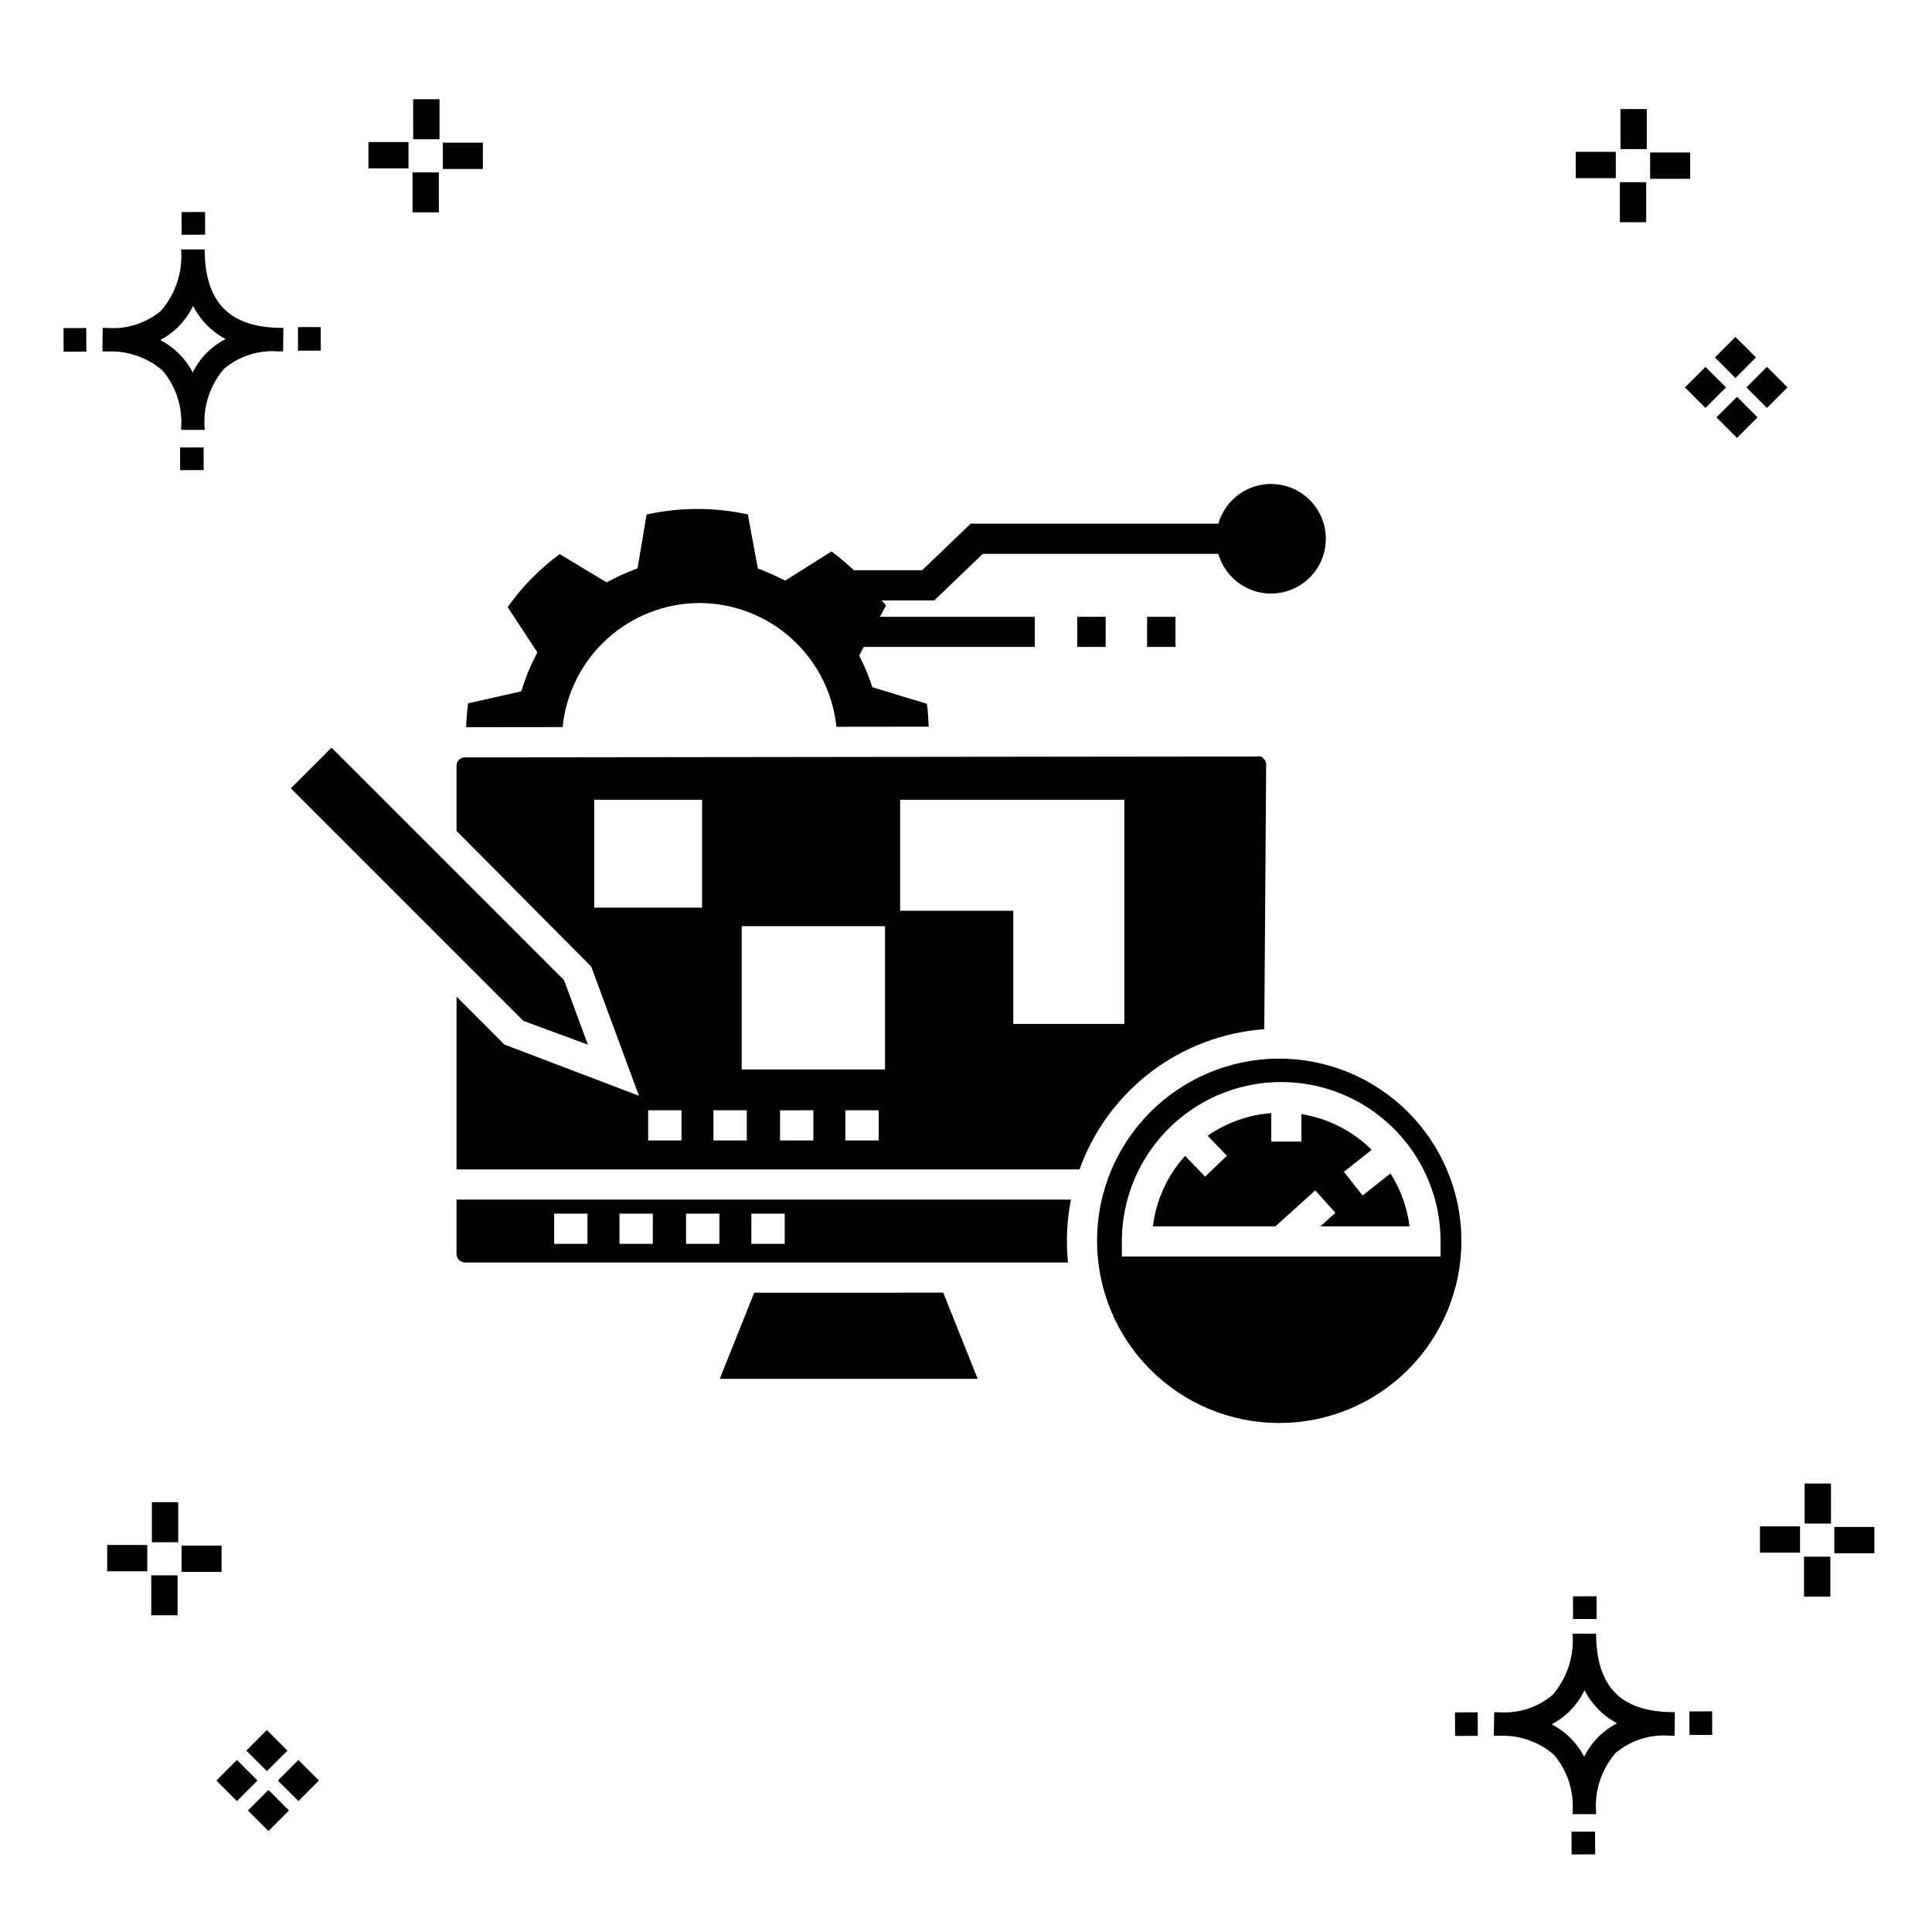 <?xml version="1.0" encoding="UTF-8"?>
<!-- Uploaded to: ICON Repo, www.svgrepo.com, Generator: ICON Repo Mixer Tools -->
<svg fill="#000000" width="800px" height="800px" version="1.1" viewBox="144 144 512 512" xmlns="http://www.w3.org/2000/svg">
 <g>
  <path d="m197.96 262.56 0.02 6.016-6.238 0.02-0.02-6.016zm19.738-31.68c0.434 0.023 0.93 0.008 1.402 0.02l-0.082 6.238c-0.449 0.008-0.93-0.004-1.387-0.02v-0.004c-5.172-0.379-10.285 1.277-14.254 4.617-3.746 4.352-5.598 10.023-5.141 15.75v0.449l-6.238-0.016v-0.445c0.434-5.535-1.328-11.02-4.914-15.262-4.047-3.504-9.285-5.316-14.633-5.055h-0.004c-0.434 0-0.867-0.008-1.312-0.02l0.09-6.238c0.441 0 0.879 0.008 1.309 0.02h-0.004c5.129 0.375 10.203-1.266 14.148-4.566 3.879-4.484 5.797-10.34 5.32-16.254l6.238 0.008c0.074 13.766 6.266 20.395 19.461 20.777zm-13.922 2.969h-0.004c-3.703-1.969-6.707-5.031-8.602-8.773-1.043 2.148-2.453 4.098-4.164 5.762-1.352 1.301-2.879 2.406-4.539 3.277 3.691 1.902 6.699 4.902 8.609 8.586 1.004-2.019 2.336-3.856 3.945-5.438 1.41-1.363 3.008-2.516 4.75-3.414zm-42.938-2.898 0.02 6.238 6.016-0.016-0.02-6.238zm68.137-0.273-6.019 0.016 0.02 6.238 6.019-0.016zm-30.609-24.484-0.02-6.016-6.238 0.02 0.02 6.016zm405.96 42.965 5.445 5.445-5.445 5.445-5.445-5.445zm7.941-7.941 5.445 5.445-5.445 5.445-5.445-5.445zm-16.301 0 5.445 5.445-5.445 5.445-5.445-5.445zm7.941-7.941 5.445 5.445-5.441 5.449-5.445-5.445zm-11.992-41.891h-10.613v-6.977h10.613zm-19.707-0.168h-10.613v-6.977h10.613zm8.043 11.668h-6.977v-10.602h6.977zm0.168-19.375h-6.977l-0.004-10.613h6.977zm-308.45 5.273h-10.617v-6.977h10.617zm-19.707-0.168h-10.617v-6.977h10.613zm8.043 11.664h-6.977l-0.004-10.598h6.977zm0.168-19.375h-6.977l-0.004-10.613h6.977zm300 448.52 0.02 6.016 6.238-0.02-0.02-6.016zm25.977-31.699c0.438 0.023 0.93 0.008 1.402 0.02l-0.082 6.238c-0.449 0.008-0.93-0.004-1.387-0.02-5.172-0.379-10.289 1.277-14.254 4.617-3.75 4.352-5.602 10.023-5.144 15.75v0.449l-6.238-0.016v-0.445c0.438-5.539-1.328-11.023-4.91-15.266-4.047-3.504-9.289-5.312-14.633-5.051h-0.004c-0.434 0-0.867-0.008-1.312-0.02l0.09-6.238c0.441 0 0.879 0.008 1.309 0.02h-0.004c5.129 0.371 10.203-1.266 14.145-4.566 3.879-4.484 5.797-10.34 5.32-16.254l6.238 0.008c0.074 13.762 6.266 20.395 19.461 20.773zm-13.922 2.969-0.004 0.004c-3.703-1.969-6.707-5.031-8.602-8.773-1.043 2.148-2.453 4.098-4.168 5.762-1.352 1.301-2.879 2.406-4.539 3.277 3.691 1.902 6.699 4.898 8.609 8.586 1.004-2.019 2.34-3.859 3.945-5.438 1.41-1.363 3.012-2.516 4.754-3.414zm-42.938-2.898 0.02 6.238 6.016-0.016-0.02-6.238zm68.137-0.273-6.019 0.016 0.02 6.238 6.019-0.016zm-30.609-24.48-0.02-6.016-6.238 0.02 0.02 6.016zm73.609-17.414-10.613 0.004v-6.977h10.613zm-19.707-0.164h-10.613v-6.977h10.613zm8.043 11.664h-6.977v-10.598h6.977zm0.168-19.375h-6.977l-0.004-10.613h6.977zm-414.09 70.602 5.445 5.445-5.445 5.445-5.445-5.445zm7.941-7.941 5.445 5.445-5.445 5.445-5.445-5.445zm-16.301 0 5.445 5.445-5.445 5.445-5.445-5.445zm7.941-7.941 5.445 5.445-5.445 5.445-5.445-5.445zm-11.996-41.895h-10.613v-6.973h10.613zm-19.707-0.164h-10.613v-6.977h10.613zm8.043 11.664h-6.977v-10.598h6.977zm0.168-19.375-6.977 0.004v-10.617h6.977z"/>
  <path d="m447.99 315.45v-7.996h7.519v7.996zm-10.98 0v-7.996h-7.516v7.996zm-9.188 146.45c-1.098 5.484-1.363 11.105-0.797 16.672h-159.87c-1.176-0.047-2.121-0.992-2.168-2.172v-14.5zm-128.13 3.734h-8.836v7.996h8.836zm17.312 0h-8.836v7.996h8.836zm17.641 0h-8.836v7.996h8.836zm17.309 0h-8.836v7.996h8.836zm-52.156-44.781-6.32-17.102-61.617-61.617-10.785 10.781 61.617 61.617zm44.074 65.719-9.133 22.836 68.359-0.004-9.133-22.836zm-14.492-182.77c9.027 0.027 17.727 3.394 24.422 9.449 6.699 6.055 10.922 14.371 11.855 23.352l24.461-0.027c-0.129-2.027-0.164-4.066-0.488-6.062l-14.434-4.383-0.676-1.898c-0.562-1.594-1.211-3.156-1.945-4.68l-0.879-1.828 1.219-2.281 45.316 0.004v-7.996h-41.039l1.605-3.008c-0.344-0.477-0.781-0.863-1.137-1.328h13.941l12.844-12.34h62.434c1.293 4.527 4.703 8.145 9.145 9.703 4.445 1.562 9.367 0.871 13.207-1.852 3.844-2.723 6.125-7.137 6.129-11.844 0-4.711-2.281-9.125-6.125-11.848-3.84-2.723-8.762-3.418-13.203-1.859-4.445 1.559-7.856 5.176-9.152 9.703h-65.648l-12.844 12.34h-18.094c-1.871-1.781-3.856-3.445-5.938-4.977l-12.258 7.723-2-0.977c-1.055-0.516-2.129-0.992-3.223-1.43l-2.031-0.82-2.672-14.324 0.004 0.004c-8.836-1.926-17.988-1.914-26.82 0.031l-2.394 14.246-2.09 0.836c-1.414 0.562-2.789 1.188-4.133 1.875l-1.984 1.023-12.43-7.481 0.004-0.004c-5.32 3.91-9.977 8.648-13.789 14.043l7.863 11.996-1.02 2.055 0.004-0.004c-0.988 1.988-1.836 4.039-2.539 6.141l-0.711 2.141-14.078 3.164v-0.004c-0.277 2.106-0.453 4.223-0.516 6.344l25.551-0.031c0.914-8.996 5.129-17.336 11.828-23.41 6.699-6.074 15.414-9.449 24.457-9.477zm100.7 150.1h-165.09v-45.766l12.672 12.672 35.66 13.574-12.641-34.223-35.691-35.957v-17.312c0-1.199 0.973-2.172 2.176-2.172l210.21-0.25c0.77-0.219 1.125 0.219 1.535 0.633h-0.004c0.41 0.402 0.641 0.957 0.637 1.531l-0.496 70.121v-0.004c-10.883 0.785-21.305 4.715-30 11.309-8.691 6.598-15.281 15.574-18.965 25.844zm-105.48-15.668h-8.836v7.996h8.836zm5.453-82.297-28.582 0.004v28.582h28.582zm11.855 82.297h-8.836v7.996h8.836zm17.641 0-8.832 0.004v7.996h8.832zm17.312 0h-8.836v7.996h8.836zm1.68-48.793-37.98 0.004v37.977h37.98zm63.414-33.504h-59.41v29.43h29.98v29.98h29.43zm63.145 104.88-4.961-6.277 7.371-5.828 0.004 0.004c-5.062-5.031-11.574-8.344-18.621-9.469v7.277h-7.996v-7.535c-6.055 0.453-11.879 2.527-16.855 6l5.09 5.301-5.769 5.543-5.301-5.519v0.004c-4.703 5.195-7.684 11.715-8.535 18.672h32.473l10.555-9.527 5.356 5.934-3.981 3.594h23.613c-0.621-4.988-2.348-9.773-5.051-14.012zm26.191 12.012 0.004 0.004c0 12.805-5.09 25.086-14.145 34.141-9.055 9.055-21.336 14.141-34.145 14.141-12.805 0-25.086-5.09-34.141-14.145-9.055-9.055-14.141-21.336-14.141-34.141 0-12.809 5.09-25.09 14.145-34.145 9.055-9.055 21.336-14.141 34.145-14.141 12.801 0.016 25.074 5.106 34.125 14.16 9.051 9.051 14.145 21.324 14.156 34.129zm-5.523 4.156v-4 0.004c0-15.09-8.047-29.035-21.117-36.578-13.066-7.547-29.168-7.547-42.234 0-13.07 7.543-21.117 21.488-21.117 36.578v4z"/>
 </g>
</svg>